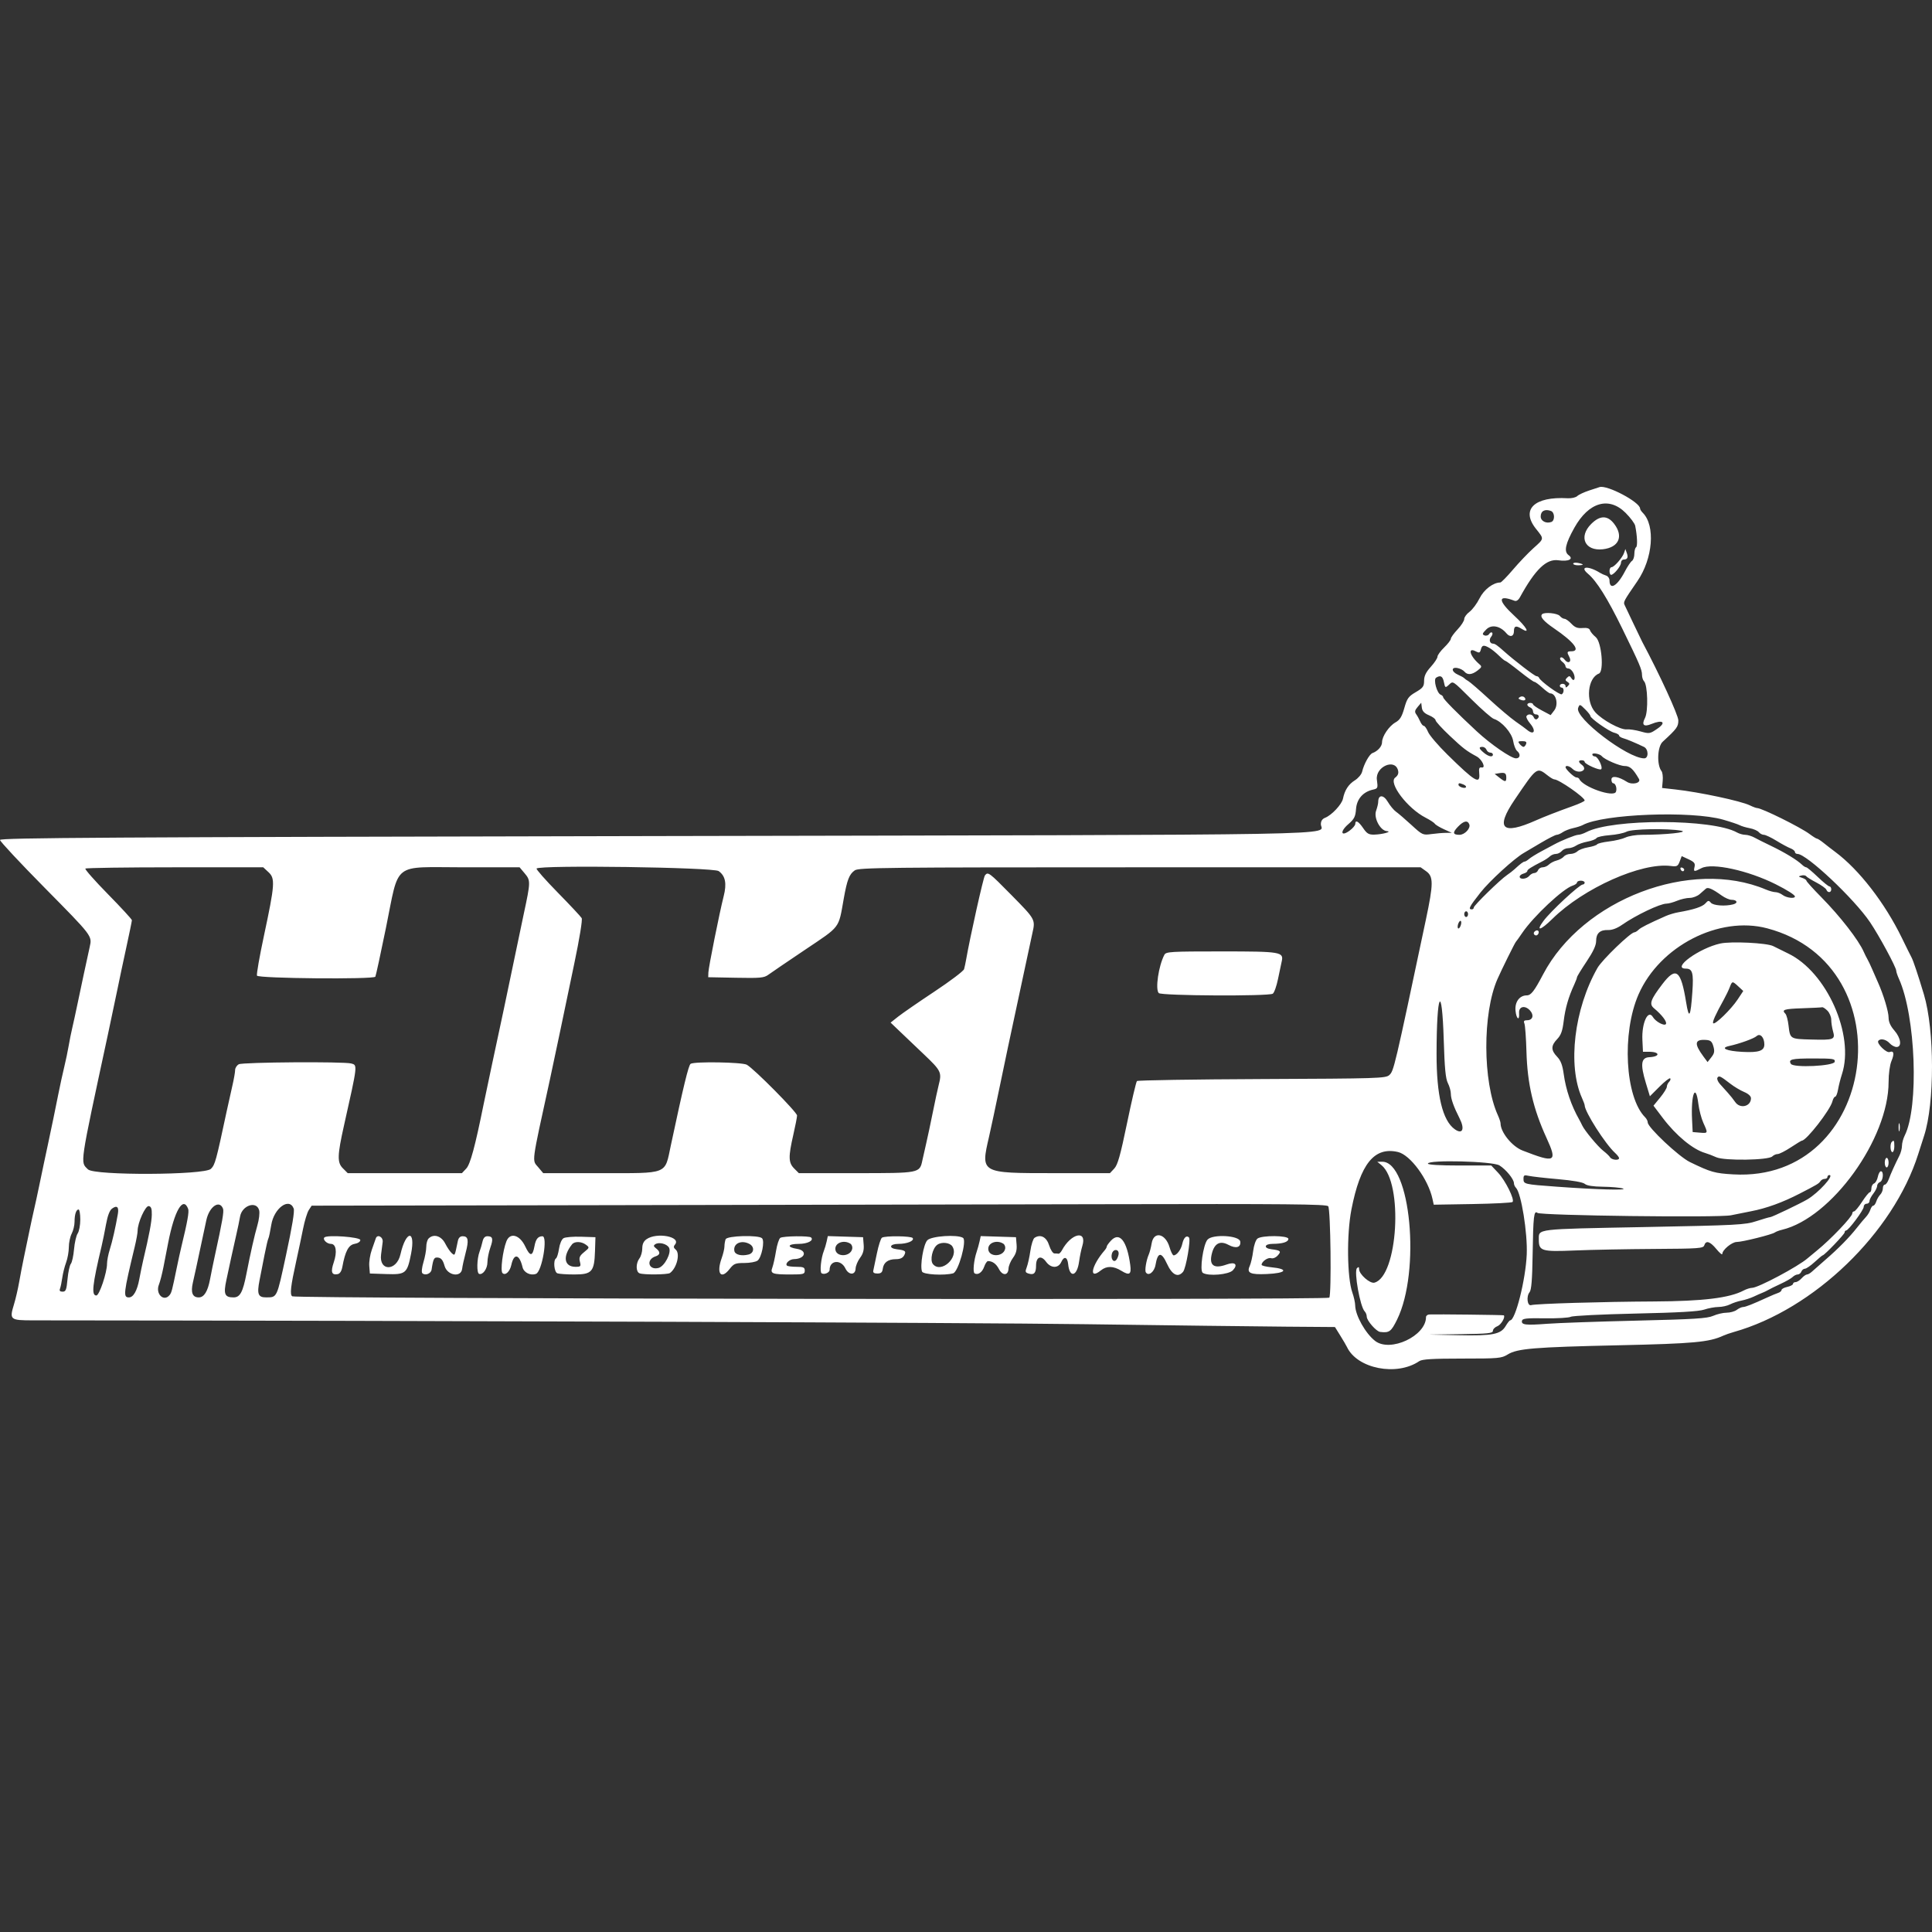 <?xml version="1.0" encoding="UTF-8"?> <svg xmlns="http://www.w3.org/2000/svg" width="500" height="500" viewBox="0 0 500 500"><rect x="0" y="0" width="500" height="500" fill="#333333" stroke="none"/><path fill="#FFF" fill-rule="evenodd" d="M411.345,126.915 C409.985,127.358 408.562,128.021 408.182,128.388 C407.804,128.753 406.691,129.005 405.709,128.948 C397.079,128.441 393.531,131.852 397.498,136.842 C399.656,139.557 399.688,139.317 396.816,141.901 C395.49,143.094 393.127,145.573 391.564,147.409 C390,149.246 388.526,150.748 388.287,150.748 C386.439,150.748 384.036,152.58 382.905,154.852 C382.228,156.213 381.058,157.779 380.307,158.335 C379.557,158.89 378.942,159.732 378.942,160.206 C378.942,160.679 378.163,161.892 377.211,162.903 C376.259,163.912 375.48,164.998 375.48,165.314 C375.48,165.631 374.7,166.645 373.748,167.569 C372.796,168.491 372.017,169.565 372.017,169.955 C372.017,170.345 371.237,171.526 370.285,172.581 C369.022,173.98 368.554,174.951 368.554,176.18 C368.554,177.643 368.272,178.029 366.399,179.126 C364.503,180.236 364.146,180.735 363.435,183.255 C362.804,185.484 362.297,186.306 361.147,186.957 C359.467,187.907 357.675,190.562 357.672,192.102 C357.67,193.15 356.56,194.402 355.197,194.895 C354.397,195.184 352.987,197.722 352.513,199.724 C352.353,200.404 351.507,201.406 350.636,201.95 C348.986,202.979 348.004,204.497 347.557,206.707 C347.262,208.168 344.637,210.976 342.953,211.633 C342.21,211.922 341.839,212.479 341.839,213.305 C341.839,216.244 355.246,216.005 169.78,216.372 C27.351,216.654 0,216.816 0,217.38 C0,217.748 5.176,223.294 11.503,229.702 C23.967,242.331 23.854,242.183 23.224,245.03 C22.408,248.713 20.871,255.887 20.053,259.83 C19.602,262.007 18.995,264.789 18.705,266.014 C18.416,267.239 17.99,269.354 17.761,270.714 C17.533,272.075 17.019,274.523 16.62,276.156 C16.221,277.788 15.542,280.905 15.111,283.082 C14.347,286.941 13.39,291.564 12.375,296.315 C12.1,297.607 11.646,299.723 11.371,301.015 C11.095,302.307 10.524,305.034 10.103,307.074 C9.682,309.114 9.104,311.787 8.817,313.01 C8.531,314.235 7.988,316.74 7.611,318.577 C7.234,320.413 6.609,323.419 6.221,325.255 C5.833,327.092 5.264,330.041 4.956,331.81 C4.648,333.578 4.044,336.177 3.614,337.585 C2.406,341.545 2.593,341.704 8.518,341.708 C113.458,341.786 250.628,342.286 280.744,342.701 C302.51,343 325.982,343.289 332.902,343.341 L345.486,343.435 L346.87,345.661 C347.632,346.886 348.414,348.222 348.607,348.63 C351.274,354.243 361.494,356.229 367.303,352.265 C368.044,351.759 370.723,351.597 378.376,351.597 C387.832,351.597 388.582,351.531 390.188,350.538 C392.681,348.997 396.957,348.643 419.013,348.153 C438.305,347.725 442.341,347.354 445.974,345.671 C446.519,345.419 447.743,344.994 448.695,344.725 C469.456,338.877 489.997,319.059 496.441,298.665 C496.913,297.167 497.591,295.054 497.947,293.965 C500.702,285.545 500.68,266.592 497.906,257.357 C496.398,252.335 495.153,248.612 494.712,247.801 C494.462,247.343 493.339,245.076 492.215,242.763 C487.81,233.699 481.139,225.076 474.991,220.498 C474.08,219.819 472.711,218.764 471.95,218.151 C471.19,217.54 470.417,217.038 470.235,217.038 C470.052,217.038 469.194,216.507 468.327,215.857 C465.976,214.094 455.944,209.123 454.736,209.123 C454.491,209.123 453.643,208.808 452.854,208.422 C450.53,207.29 439.818,205.003 433.608,204.314 L430.145,203.929 L430.308,202.049 C430.399,201.015 430.261,199.901 430.004,199.576 C428.734,197.964 428.917,193.235 430.299,191.966 C433.982,188.587 434.349,188.086 434.349,186.438 C434.349,185.081 429.516,174.565 424.992,166.084 C424.775,165.677 423.757,163.562 422.732,161.385 C421.706,159.208 420.69,157.068 420.474,156.631 C420.065,155.801 420.143,155.651 423.754,150.401 C427.78,144.546 428.452,136.018 425.146,132.712 C424.766,132.332 424.455,131.844 424.455,131.627 C424.455,129.96 415.912,125.428 413.965,126.06 C413.885,126.086 412.706,126.471 411.345,126.915 M420.706,132.731 C421.953,133.978 423.069,135.48 423.188,136.071 C423.719,138.704 423.829,141.372 423.418,141.626 C423.173,141.778 422.971,142.545 422.971,143.333 C422.971,144.119 422.693,144.941 422.353,145.158 C422.013,145.376 421.178,146.624 420.498,147.934 C418.542,151.697 416.54,152.848 416.54,150.209 C416.54,149.672 416.15,149.112 415.675,148.965 C415.198,148.819 414.475,148.492 414.066,148.238 C411.021,146.349 408.653,146.541 410.968,148.489 C413.218,150.382 416.015,154.85 419.816,162.621 C424.341,171.875 424.949,173.304 424.949,174.659 C424.949,175.275 425.188,176.019 425.48,176.311 C426.422,177.253 426.601,184.116 425.727,185.805 C424.785,187.626 425.4,188.195 427.406,187.363 C430.283,186.172 431.318,186.932 428.999,188.535 C426.994,189.92 426.868,189.942 424.583,189.298 C423.288,188.934 421.673,188.692 420.992,188.761 C419.383,188.922 414.645,186.338 412.842,184.315 C410.301,181.461 410.874,175.446 413.797,174.323 C415.166,173.798 414.503,166.149 412.98,164.893 C412.288,164.324 411.619,163.526 411.494,163.122 C411.338,162.614 410.735,162.431 409.564,162.53 C408.26,162.643 407.583,162.381 406.672,161.413 C406.019,160.717 405.217,160.148 404.89,160.148 C404.561,160.148 404.017,159.814 403.678,159.406 C403.079,158.686 399.699,158.356 399.094,158.959 C398.469,159.585 399.454,160.761 402.132,162.588 C407.407,166.183 409.19,168.557 406.617,168.557 C405.522,168.557 405.46,168.751 406.152,170.045 C406.842,171.333 405.793,171.902 404.922,170.711 C404.554,170.208 404.068,169.98 403.842,170.206 C403.616,170.432 403.822,170.901 404.297,171.25 C404.772,171.598 405.162,172.136 405.162,172.446 C405.162,172.757 405.501,173.011 405.915,173.011 C406.328,173.011 406.921,173.568 407.232,174.249 C407.851,175.61 407.357,176.634 406.639,175.473 C406.276,174.884 406.075,174.868 405.557,175.384 C405.041,175.902 405.06,176.104 405.657,176.472 C406.24,176.835 406.265,177.052 405.775,177.54 C405.309,178.007 405.162,178.012 405.162,177.561 C405.162,177.235 404.828,176.968 404.42,176.968 C404.011,176.968 403.678,177.19 403.678,177.462 C403.678,177.734 403.901,177.957 404.172,177.957 C404.807,177.957 404.818,179.29 404.185,179.68 C403.713,179.972 398.644,176.299 398.318,175.429 C398.227,175.187 397.918,174.989 397.63,174.989 C397.184,174.989 391.908,170.945 389.256,168.571 C387.548,167.041 386.888,166.579 386.414,166.579 C385.562,166.579 385.267,165.573 385.896,164.814 C386.23,164.411 386.349,163.927 386.16,163.736 C385.969,163.547 385.626,163.697 385.397,164.068 C385.167,164.44 384.624,164.609 384.192,164.442 C383.527,164.188 383.602,163.943 384.668,162.878 C386.01,161.536 388.268,161.982 389.864,163.903 C390.785,165.014 391.804,164.731 391.804,163.364 C391.804,161.994 392.325,161.825 393.768,162.725 C396.165,164.223 395.112,162.315 391.917,159.374 C387.558,155.359 387.577,153.799 391.963,155.482 C392.429,155.661 392.953,155.317 393.368,154.558 C397.325,147.343 400.221,144.558 403.305,145.002 C405.96,145.384 407.342,144.687 405.949,143.669 C404.687,142.746 405.108,140.76 407.451,136.57 C411.159,129.94 416.398,128.423 420.706,132.731 M401.412,132.25 C402.38,132.621 402.446,134.716 401.5,135.078 C400.172,135.587 398.73,134.851 398.73,133.665 C398.73,132.237 399.845,131.649 401.412,132.25 M411.791,135.61 C408.455,138.946 410.176,142.673 414.808,142.149 C418.946,141.683 420.226,138.827 417.752,135.582 C416.025,133.319 414.073,133.328 411.791,135.61 M420.31,143.081 C419.886,144.341 417.739,146.79 417.058,146.79 C416.773,146.79 416.54,147.236 416.54,147.78 C416.54,148.324 416.724,148.769 416.948,148.769 C417.659,148.769 419.508,146.514 419.508,145.646 C419.508,145.187 419.829,144.812 420.22,144.812 C421.187,144.812 421.433,144.264 421.004,143.081 L420.644,142.091 L420.31,143.081 M407.141,145.871 C407.141,146.104 407.697,146.296 408.378,146.296 C409.058,146.296 409.614,146.211 409.614,146.107 C409.614,146.003 409.058,145.81 408.378,145.68 C407.697,145.551 407.141,145.636 407.141,145.871 M385.472,167.692 C386.063,168.032 387.165,168.923 387.922,169.671 C388.678,170.419 389.428,171.03 389.588,171.03 C389.748,171.03 391.414,172.255 393.289,173.751 C395.165,175.249 396.884,176.472 397.11,176.472 C397.336,176.472 398.252,177.141 399.146,177.957 C400.039,178.774 400.954,179.441 401.179,179.441 C402.722,179.441 403.411,182.332 402.232,183.865 L401.303,185.074 L399.028,183.866 C397.776,183.202 396.752,182.491 396.752,182.287 C396.752,182.081 396.417,181.914 396.01,181.914 C395.602,181.914 395.267,182.114 395.267,182.357 C395.267,182.599 395.602,182.926 396.01,183.083 C396.417,183.24 396.752,183.708 396.752,184.126 C396.752,184.543 397.086,184.883 397.494,184.883 C398.336,184.883 398.488,185.657 397.737,186.122 C397.463,186.291 397.107,186.081 396.942,185.656 C396.618,184.81 395.49,184.619 395.046,185.336 C394.892,185.584 395.325,186.452 396.007,187.262 C397.657,189.223 396.985,190.411 395.124,188.827 C394.795,188.547 393.495,187.601 392.235,186.724 C390.977,185.848 387.891,183.239 385.378,180.925 C382.866,178.612 380.445,176.516 379.999,176.268 C379.555,176.019 379.078,175.68 378.942,175.516 C378.807,175.35 378.082,174.947 377.334,174.618 C375.595,173.854 375.491,172.56 377.196,172.886 C377.868,173.015 378.675,173.429 378.987,173.807 C379.771,174.75 380.937,174.651 382.405,173.518 C383.495,172.679 383.552,172.488 382.889,171.922 C380.374,169.776 379.719,167.384 381.977,168.593 C382.81,169.039 383.018,168.958 383.243,168.1 C383.552,166.913 383.982,166.834 385.472,167.692 M373.689,176.547 C373.983,178.02 374.05,178.061 374.902,177.289 C376.121,176.186 375.697,175.919 380.94,181.103 C383.514,183.651 386.066,185.876 386.61,186.049 C388.677,186.708 391.275,189.678 391.608,191.764 C391.784,192.867 392.234,194.022 392.608,194.333 C393.6,195.156 393.441,196.261 392.331,196.261 C391.075,196.261 385.823,192.642 382.197,189.282 C377.122,184.576 373.5,180.906 373.5,180.468 C373.5,180.233 373.211,179.931 372.858,179.795 C371.868,179.415 370.904,175.868 371.661,175.388 C372.802,174.662 373.378,174.992 373.689,176.547 M393.366,180.383 C392.852,180.701 392.894,180.858 393.566,181.115 C394.584,181.506 395.144,181.099 394.488,180.443 C394.232,180.186 393.727,180.16 393.366,180.383 M369.824,185.112 C370.759,185.502 371.521,186.078 371.521,186.391 C371.521,186.703 373.191,188.531 375.229,190.451 C378.673,193.692 379.493,194.322 382.159,195.771 C383.556,196.531 384.615,198.812 383.482,198.624 C382.827,198.515 382.694,198.825 382.823,200.142 C383.115,203.134 381.752,202.332 374.602,195.302 C372.202,192.943 369.943,190.301 369.584,189.431 C369.223,188.562 368.727,187.852 368.482,187.852 C368.236,187.852 367.818,187.35 367.554,186.738 C367.288,186.125 366.819,185.273 366.508,184.843 C366.066,184.232 366.147,183.825 366.879,182.964 L367.812,181.867 L367.969,183.134 C368.082,184.041 368.611,184.606 369.824,185.112 M410.334,183.668 C411.027,184.361 411.593,185.093 411.593,185.295 C411.593,185.91 416.379,189.276 417.739,189.618 C418.44,189.794 419.013,190.121 419.013,190.345 C419.013,190.57 419.515,190.894 420.127,191.067 C421.098,191.343 422.881,192.088 425.445,193.292 C426.651,193.858 426.71,196.261 425.517,196.261 C421.203,196.261 407.445,185.76 408.422,183.214 C408.821,182.175 408.847,182.183 410.334,183.668 M394.952,192.551 C394.795,192.959 394.496,193.293 394.286,193.293 C394.076,193.293 393.627,192.959 393.289,192.551 C392.768,191.923 392.872,191.809 393.955,191.809 C394.89,191.809 395.16,192.009 394.952,192.551 M384.701,194.034 C384.856,194.443 385.295,194.776 385.674,194.776 C386.053,194.776 386.362,194.999 386.362,195.272 C386.362,196.047 385.233,195.822 384.013,194.804 C382.709,193.717 382.609,193.293 383.658,193.293 C384.074,193.293 384.544,193.626 384.701,194.034 M414.563,195.709 C415.263,196.566 419.148,198.24 420.438,198.24 C421.828,198.24 422.654,198.982 424.159,201.584 C424.77,202.641 422.426,203.216 421.054,202.344 C418.82,200.927 417.035,200.657 417.035,201.738 C417.035,202.263 417.234,202.693 417.476,202.693 C418.102,202.693 418.541,204.038 418.204,204.918 C417.61,206.464 409.608,203.656 408.708,201.587 C408.617,201.378 408.282,201.204 407.965,201.199 C407.377,201.191 405.162,199.09 405.162,198.542 C405.162,197.978 406.218,198.237 406.964,198.982 C407.845,199.863 409.413,199.954 409.907,199.155 C410.101,198.841 409.893,198.316 409.442,197.987 C408.424,197.242 408.395,196.755 409.366,196.755 C409.775,196.755 410.108,196.944 410.108,197.175 C410.108,197.739 413.994,199.466 414.386,199.076 C414.886,198.575 413.514,195.766 412.769,195.766 C412.395,195.766 412.087,195.529 412.087,195.238 C412.087,194.713 414.054,195.087 414.563,195.709 M361.807,199.353 C362.014,200.136 361.794,200.699 361.065,201.254 C359.252,202.631 364.243,209.204 368.927,211.608 C370.085,212.202 371.169,212.912 371.338,213.183 C371.507,213.456 372.563,214.096 373.685,214.606 L375.727,215.533 L374.188,215.543 C373.342,215.549 371.643,215.693 370.414,215.86 C368.24,216.159 368.098,216.093 365.274,213.5 C363.677,212.033 361.892,210.498 361.307,210.09 C360.721,209.681 359.749,208.511 359.146,207.491 C358.031,205.6 356.68,205.628 356.68,207.54 C356.68,207.964 356.432,208.997 356.13,209.835 C355.467,211.668 357.211,214.968 358.907,215.089 C360.454,215.199 357.829,215.939 355.692,215.997 C354.244,216.035 353.767,215.759 352.783,214.314 C351.572,212.533 350.744,212.096 350.744,213.235 C350.744,213.592 350.089,214.37 349.286,214.962 C347.011,216.643 346.714,215.224 348.937,213.302 C350.48,211.967 350.79,211.361 350.938,209.378 C351.131,206.791 352.746,204.934 355.303,204.36 C356.582,204.074 356.632,203.954 356.339,201.818 C355.88,198.471 360.968,196.177 361.807,199.353 M400.652,200.781 C401.302,201.288 402.022,201.703 402.252,201.703 C403.434,201.703 410.108,206.348 410.108,207.171 C410.108,207.362 408.718,208.014 407.016,208.619 C403.368,209.917 399.564,211.395 397.494,212.318 C388.756,216.212 386.92,214.449 391.964,207.008 C397.842,198.339 397.677,198.458 400.652,200.781 M389.826,201.238 C389.826,202.437 389.547,202.439 388.029,201.245 L386.819,200.293 L387.951,200.107 C389.451,199.86 389.826,200.086 389.826,201.238 M378.654,202.992 C379.791,203.429 379.617,204.13 378.448,203.825 C377.903,203.683 377.459,203.369 377.459,203.13 C377.459,202.612 377.616,202.594 378.654,202.992 M445.974,212.136 C447.88,212.684 449.8,213.328 450.243,213.568 C450.686,213.807 451.846,214.153 452.821,214.336 C453.798,214.519 454.854,214.979 455.17,215.358 C455.485,215.738 456.081,216.049 456.493,216.049 C456.906,216.049 458.357,216.734 459.72,217.573 C461.081,218.411 462.719,219.295 463.36,219.539 C464.001,219.782 464.526,220.211 464.526,220.489 C464.526,220.768 464.827,220.997 465.194,220.997 C467.547,220.997 479.884,232.614 483.969,238.676 C486.37,242.239 490.745,250.347 490.745,251.235 C490.745,251.527 491.062,252.467 491.448,253.325 C495.794,262.957 496.655,286.48 492.934,293.882 C492.547,294.652 492.23,295.841 492.23,296.526 C492.23,297.21 491.929,298.361 491.562,299.083 C490.44,301.294 489.312,303.79 488.792,305.219 C488.519,305.968 488.068,306.58 487.79,306.58 C487.511,306.58 487.282,307.01 487.282,307.533 C487.282,308.058 486.979,308.792 486.606,309.164 C486.234,309.537 485.773,310.332 485.582,310.932 C485.393,311.532 485.044,312.022 484.809,312.022 C484.573,312.022 484.233,312.488 484.051,313.06 C483.871,313.631 483.354,314.481 482.905,314.951 C482.455,315.419 481.421,316.655 480.604,317.697 C478.616,320.234 475.743,323.159 472.441,326.006 C470.945,327.297 469.368,328.686 468.937,329.092 C468.506,329.499 467.928,329.831 467.654,329.831 C467.378,329.831 466.75,330.276 466.257,330.82 C465.766,331.364 465.063,331.81 464.697,331.81 C464.331,331.81 464.032,332.014 464.032,332.265 C464.032,332.516 463.363,332.868 462.548,333.047 C461.731,333.226 461.063,333.585 461.063,333.843 C461.063,334.103 460.673,334.442 460.198,334.597 C459.721,334.754 458.441,335.289 457.352,335.788 C453.523,337.544 451.755,338.241 451.095,338.257 C450.727,338.266 449.995,338.599 449.467,338.999 C448.939,339.398 447.762,339.725 446.853,339.725 C445.945,339.725 444.373,340.092 443.362,340.539 C441.832,341.215 438.485,341.425 423.466,341.781 C413.535,342.019 403.184,342.383 400.463,342.591 C394.864,343.019 393.673,342.882 393.883,341.827 C394.006,341.215 395.034,341.102 399.828,341.174 C403.016,341.221 406.029,341.045 406.522,340.781 C407.016,340.516 414.537,340.143 423.235,339.951 C434.47,339.703 439.622,339.407 441.028,338.929 C442.117,338.559 443.786,338.251 444.738,338.245 C445.69,338.239 447.036,337.938 447.729,337.578 C448.42,337.217 449.756,336.772 450.696,336.59 C451.636,336.407 453.074,335.939 453.891,335.549 C454.706,335.16 455.708,334.717 456.116,334.565 C456.524,334.414 457.192,334.091 457.6,333.851 C458.008,333.608 459.456,332.897 460.815,332.269 C462.177,331.642 463.583,330.836 463.943,330.48 C464.302,330.123 464.892,329.831 465.251,329.831 C465.61,329.831 466.033,329.497 466.19,329.089 C466.345,328.68 466.759,328.346 467.108,328.344 C467.457,328.343 468.589,327.564 469.625,326.613 C470.661,325.661 471.596,324.884 471.705,324.884 C472.145,324.884 477.389,319.407 477.389,318.948 C477.389,318.675 477.559,318.452 477.766,318.452 C478.391,318.452 482.335,313.145 482.335,312.306 C482.335,311.878 482.669,311.527 483.077,311.527 C483.486,311.527 483.819,311.222 483.819,310.851 C483.819,310.48 484.265,309.61 484.809,308.918 C485.353,308.227 485.798,307.329 485.798,306.926 C485.798,306.521 486.132,306.062 486.54,305.907 C487.366,305.59 487.574,303.117 486.775,303.117 C486.496,303.117 486.138,303.771 485.978,304.569 C485.818,305.368 485.378,306.14 485.001,306.285 C484.623,306.43 484.315,307.001 484.315,307.554 C484.315,308.107 484.129,308.559 483.903,308.559 C483.677,308.559 482.77,309.672 481.889,311.032 C481.007,312.393 480.079,313.506 479.827,313.506 C479.574,313.506 479.367,313.748 479.367,314.043 C479.367,314.895 473.776,320.764 470.216,323.647 C469.208,324.463 468.127,325.356 467.815,325.632 C465.431,327.734 454.995,333.293 453.435,333.293 C452.953,333.293 451.968,333.606 451.246,333.988 C447.6,335.916 440.726,336.755 428.072,336.818 C414.723,336.884 397.443,337.397 396.257,337.764 C395.27,338.069 394.958,335.499 395.85,334.425 C396.328,333.851 396.542,331.21 396.643,324.685 C396.797,314.724 396.976,313.172 397.886,313.893 C398.767,314.593 444.836,315.166 447.953,314.517 C449.314,314.234 451.651,313.766 453.149,313.478 C457.143,312.71 461.31,311.199 465.763,308.903 C470.243,306.596 470.727,306.306 471.105,305.714 C471.324,305.374 471.824,305.095 472.218,305.095 C472.613,305.095 472.936,304.873 472.936,304.601 C472.936,304.328 473.166,304.107 473.449,304.107 C474.795,304.107 470.659,308.676 467.759,310.392 C465.94,311.469 458.58,314.99 458.15,314.99 C457.919,314.99 456.309,315.457 454.573,316.026 C451.623,316.996 449.704,317.095 425.197,317.569 C397.13,318.11 398.257,317.977 398.243,320.767 C398.229,323.774 398.911,323.983 407.572,323.621 C411.825,323.442 421.037,323.265 428.044,323.225 C439.707,323.159 440.81,323.078 441.064,322.286 C441.499,320.931 442.554,321.26 444.207,323.265 C445.043,324.28 445.728,324.846 445.728,324.525 C445.728,323.48 448.213,321.421 449.473,321.421 C450.913,321.421 458.611,319.499 459.331,318.96 C459.604,318.756 460.44,318.442 461.189,318.263 C473.996,315.205 488.767,294.711 488.767,280.004 C488.767,277.901 489.078,275.626 489.506,274.602 C490.307,272.684 490.131,271.837 489.017,272.266 C488.221,272.571 485.667,270.089 486.084,269.414 C486.552,268.657 488.089,268.949 489.015,269.972 C489.506,270.516 490.32,270.962 490.822,270.962 C492.272,270.962 491.961,268.63 490.251,266.68 C489.252,265.545 488.767,264.464 488.767,263.383 C488.767,261.807 487.458,257.458 486.025,254.265 C485.629,253.381 484.946,251.823 484.507,250.802 C484.069,249.781 483.513,248.614 483.269,248.204 C483.027,247.797 482.613,246.968 482.351,246.364 C481.035,243.324 476.229,237.133 471.344,232.186 C469.228,230.041 467.494,228.118 467.494,227.914 C467.494,227.71 466.994,227.382 466.382,227.185 C465.374,226.861 465.357,226.805 466.199,226.584 C466.71,226.45 467.266,226.53 467.435,226.76 C467.604,226.992 468.793,227.729 470.08,228.4 C471.366,229.072 472.528,229.906 472.661,230.255 C472.999,231.132 473.926,231.055 473.926,230.148 C473.926,229.74 473.716,229.406 473.459,229.406 C473.204,229.406 471.834,228.293 470.414,226.933 C468.996,225.572 467.662,224.458 467.453,224.458 C467.243,224.458 466.776,224.178 466.417,223.834 C465.041,222.519 461.861,220.592 458.095,218.791 C456.598,218.075 454.784,217.164 454.061,216.77 C453.339,216.373 452.267,216.049 451.679,216.049 C451.091,216.049 450.123,215.775 449.528,215.442 C443.217,211.891 417.259,211.838 410.528,215.361 C409.805,215.74 408.865,216.049 408.438,216.049 C407.744,216.049 404.15,217.494 402.194,218.56 C401.786,218.782 400.338,219.558 398.978,220.282 C397.617,221.009 396.153,221.911 395.724,222.288 C395.294,222.666 394.783,222.976 394.59,222.976 C394.238,222.976 393.473,223.551 391.96,224.954 C391.52,225.362 390.648,226.038 390.022,226.458 C388.272,227.627 381.416,234.326 381.416,234.865 C381.416,235.128 381.193,235.342 380.921,235.342 C379.9,235.342 380.225,234.704 383.14,230.993 C385.471,228.024 391.842,222.197 394.342,220.749 C394.811,220.476 396.79,219.309 398.738,218.151 C400.686,216.995 402.546,216.049 402.87,216.049 C403.192,216.049 403.896,215.744 404.433,215.37 C404.97,214.998 406.18,214.524 407.125,214.319 C408.068,214.113 409.181,213.757 409.598,213.529 C414.859,210.644 437.747,209.767 445.974,212.136 M380.255,213.346 C380.645,214.363 379.058,216.049 377.711,216.049 C375.983,216.049 375.868,215.473 377.296,213.981 C378.786,212.425 379.816,212.205 380.255,213.346 M435.091,214.989 C437.253,215.391 430.95,216.049 424.949,216.049 C423.4,216.049 421.488,216.36 420.697,216.74 C419.907,217.12 417.984,217.581 416.424,217.764 C414.864,217.947 413.472,218.285 413.329,218.514 C413.187,218.744 412.14,219.089 411,219.281 C409.862,219.474 408.622,219.938 408.247,220.313 C407.871,220.689 407.052,220.997 406.424,220.997 C405.796,220.997 405.024,221.308 404.708,221.689 C404.391,222.071 403.558,222.527 402.855,222.704 C402.154,222.88 401.256,223.347 400.862,223.741 C400.467,224.136 399.738,224.458 399.242,224.458 C398.748,224.458 398.214,224.793 398.057,225.201 C397.9,225.61 397.459,225.943 397.076,225.943 C396.692,225.943 396.1,226.277 395.763,226.685 C395.05,227.543 393.289,227.687 393.289,226.886 C393.289,226.588 393.735,226.229 394.279,226.087 C394.823,225.944 395.267,225.644 395.267,225.418 C395.267,225.035 396.19,224.444 399.225,222.882 C399.905,222.531 400.756,221.963 401.115,221.62 C401.475,221.277 402.172,220.997 402.663,220.997 C403.154,220.997 403.833,220.662 404.172,220.255 C404.511,219.845 405.268,219.512 405.855,219.512 C406.441,219.512 407.36,219.21 407.896,218.841 C408.433,218.471 409.762,218.005 410.849,217.805 C411.937,217.606 412.977,217.201 413.161,216.904 C413.343,216.608 414.877,216.265 416.568,216.143 C418.259,216.02 420.225,215.617 420.936,215.246 C422.353,214.506 431.588,214.339 435.091,214.989 M438.547,224.335 C438.24,225.658 438.391,225.686 440.355,224.671 C443.123,223.24 452.402,225.261 459.579,228.859 C462.47,230.308 464.519,231.612 464.524,232.004 C464.528,232.642 462.345,232.378 461.339,231.616 C460.811,231.217 459.984,230.89 459.501,230.89 C459.019,230.89 457.892,230.582 456.999,230.205 C437.625,222.038 409.56,232.731 399.349,252.171 C397.073,256.505 396.216,257.604 395.119,257.604 C393.259,257.604 392.001,259.312 392.213,261.545 C392.423,263.754 393.283,264.346 393.135,262.18 C393.016,260.455 394.662,260.072 395.973,261.521 C397.063,262.726 396.677,264.036 395.231,264.036 C394.421,264.036 394.254,264.238 394.519,264.901 C394.71,265.378 394.948,268.66 395.047,272.198 C395.281,280.475 396.79,286.966 400.232,294.483 C403.113,300.773 402.55,301.069 394.031,297.754 C391.311,296.695 388.343,293.025 388.343,290.719 C388.343,290.41 388.024,289.455 387.637,288.598 C383.709,279.914 383.656,262.242 387.531,253.4 C388.598,250.968 392.033,244.02 392.301,243.753 C392.438,243.616 393.187,242.565 393.968,241.415 C396.866,237.142 404.524,229.968 407.016,229.192 C407.629,229.001 408.13,228.637 408.13,228.384 C408.13,228.13 408.576,227.922 409.12,227.922 C409.664,227.922 410.108,228.145 410.108,228.417 C410.108,228.689 409.884,228.912 409.608,228.912 C408.763,228.912 401.283,235.857 399.446,238.346 C397.381,241.146 398.663,240.844 401.751,237.805 C409.855,229.825 424.816,223.146 432.408,224.115 C433.983,224.318 434.234,224.19 434.702,222.951 L435.226,221.56 L437.015,222.392 C438.472,223.068 438.756,223.429 438.547,224.335 M69.5,225.733 C71.252,227.358 71.138,228.923 68.298,242.227 C67.17,247.511 66.362,252.13 66.502,252.492 C66.785,253.231 96.688,253.501 97.14,252.769 C97.27,252.558 98.504,246.874 99.88,240.14 C103.435,222.75 101.238,224.458 120.032,224.458 L134.471,224.458 L135.752,225.981 C137.351,227.88 137.345,228.139 135.536,236.58 C134.719,240.388 133.508,246.177 132.843,249.441 C132.18,252.706 131.084,257.938 130.41,261.067 C128.645,269.259 125.684,283.202 125.157,285.803 C122.939,296.77 121.715,301.304 120.67,302.414 L119.545,303.611 L104.769,303.611 L89.991,303.611 L88.713,302.334 C87.242,300.862 87.296,298.997 89.033,291.245 C92.578,275.424 92.549,275.672 90.902,275.23 C88.929,274.702 62.832,274.881 61.805,275.431 C61.28,275.713 60.848,276.39 60.848,276.937 C60.848,277.483 60.527,279.312 60.134,281 C59.741,282.689 59.087,285.63 58.679,287.534 C55.892,300.585 55.665,301.412 54.582,302.498 C52.95,304.136 24.393,304.259 22.769,302.634 C20.743,300.609 20.496,302.285 27.922,267.745 C28.916,263.12 30.043,257.777 30.424,255.873 C30.806,253.967 31.796,249.296 32.626,245.491 C33.456,241.684 34.135,238.38 34.135,238.147 C34.135,237.912 31.351,234.886 27.95,231.421 C24.547,227.957 21.912,224.973 22.096,224.79 C22.278,224.608 32.708,224.458 45.276,224.458 L68.125,224.458 L69.5,225.733 M185.991,225.437 C187.738,226.681 188.127,228.651 187.279,231.971 C186.218,236.124 183.376,250.302 183.329,251.667 L183.288,252.904 L190.444,253.042 C196.784,253.165 197.743,253.076 198.853,252.257 C199.543,251.75 203.833,248.831 208.386,245.772 C217.63,239.561 216.961,240.447 218.359,232.583 C219.231,227.674 219.786,226.249 221.212,225.251 C222.235,224.533 229.181,224.458 295,224.458 L367.659,224.458 L369.095,225.482 C370.995,226.835 370.986,228.7 369.037,237.916 C360.843,276.648 360.721,277.163 359.542,278.231 C358.617,279.069 356.603,279.132 326.591,279.258 C309.008,279.333 294.452,279.566 294.24,279.776 C294.029,279.987 292.873,284.901 291.674,290.693 C289.94,299.061 289.261,301.471 288.37,302.419 L287.25,303.611 L272.523,303.611 C253.722,303.611 253.773,303.64 255.957,294.212 C256.368,292.444 257.717,286.099 258.958,280.113 C260.198,274.127 261.654,267.226 262.194,264.778 C262.732,262.328 263.948,256.652 264.894,252.162 C265.842,247.673 266.87,242.876 267.18,241.501 C267.98,237.959 267.98,237.957 261.766,231.649 C255.909,225.705 255.7,225.551 254.895,226.562 C254.495,227.063 251.046,242.518 250.011,248.452 C249.868,249.268 249.64,250.333 249.503,250.815 C249.367,251.299 245.917,253.909 241.836,256.615 C237.756,259.321 233.534,262.236 232.453,263.091 L230.488,264.647 L232.625,266.692 C233.8,267.815 236.702,270.58 239.077,272.838 C243.574,277.111 243.775,277.527 242.933,280.798 C242.68,281.782 242.002,284.924 241.427,287.781 C240.852,290.637 240.073,294.312 239.693,295.944 C239.315,297.577 238.873,299.53 238.713,300.284 C238.004,303.623 238.062,303.611 221.605,303.611 L206.74,303.611 L205.527,302.398 C204.038,300.909 203.999,299.398 205.301,293.718 C205.832,291.404 206.271,289.146 206.278,288.698 C206.291,287.85 195.167,276.609 193.272,275.554 C192.065,274.882 179.732,274.679 178.733,275.314 C178.198,275.654 176.872,281.124 173.61,296.438 C171.98,304.091 173.201,303.611 155.353,303.611 L140.583,303.611 L139.303,302.09 C137.651,300.126 137.443,301.693 142.319,279.371 C143.001,276.242 144.181,270.677 144.941,267.004 C145.701,263.33 147.361,255.374 148.632,249.325 C149.991,242.846 150.776,238.031 150.542,237.613 C150.321,237.221 147.535,234.242 144.347,230.992 C141.16,227.743 138.693,224.942 138.864,224.771 C139.809,223.826 184.618,224.458 185.991,225.437 M434.918,224.929 C435.13,225.567 435.81,225.682 435.871,225.089 C435.89,224.893 435.641,224.642 435.314,224.533 C434.988,224.425 434.809,224.602 434.918,224.929 M445.564,231.756 C446.417,232.369 447.57,232.869 448.125,232.869 C449.568,232.869 449.878,233.692 448.566,234.042 C446.498,234.597 443.39,234.371 442.768,233.622 C442.237,232.981 442.057,233.004 441.347,233.806 C440.58,234.672 438.305,235.417 434.349,236.097 C433.397,236.262 431.95,236.692 431.133,237.052 C426.558,239.078 424.634,240.05 424.049,240.63 C423.689,240.988 423.211,241.28 422.987,241.28 C422.01,241.28 414.617,248.405 413.428,250.493 C407.389,261.093 405.642,275.733 409.41,284.145 C409.794,285.003 410.108,285.85 410.108,286.027 C410.108,287.707 415.462,296.098 417.994,298.389 C418.554,298.897 419.013,299.501 419.013,299.73 C419.013,300.393 417.126,300.215 416.688,299.513 C416.471,299.162 415.688,298.413 414.949,297.847 C413.574,296.793 410.073,292.579 409.464,291.245 C409.278,290.835 408.936,290.168 408.705,289.76 C406.639,286.12 405.247,282.03 404.687,277.957 C404.367,275.629 403.923,274.466 402.977,273.477 C401.359,271.789 401.362,270.624 402.989,268.927 C403.989,267.883 404.37,266.825 404.69,264.201 C405.09,260.917 405.932,258.008 407.409,254.808 C407.805,253.951 408.13,253.092 408.13,252.9 C408.13,252.707 409.243,250.886 410.604,248.851 C412.323,246.281 413.077,244.656 413.077,243.524 C413.077,241.533 414.082,240.617 416.187,240.69 C417.194,240.725 418.501,240.238 419.755,239.361 C423.354,236.847 429.618,233.859 431.293,233.859 C431.82,233.859 433.049,233.525 434.026,233.117 C435.003,232.708 436.477,232.375 437.301,232.375 C438.127,232.375 439.302,231.919 439.915,231.36 C440.527,230.802 441.244,230.173 441.509,229.963 C442.038,229.544 443.182,230.048 445.564,231.756 M379.932,236.58 C379.932,236.988 379.709,237.321 379.438,237.321 C379.165,237.321 378.942,236.988 378.942,236.58 C378.942,236.171 379.165,235.838 379.438,235.838 C379.709,235.838 379.932,236.171 379.932,236.58 M378.097,239.299 C377.955,239.844 377.661,240.29 377.447,240.29 C377.232,240.29 377.173,239.844 377.315,239.299 C377.458,238.755 377.749,238.311 377.965,238.311 C378.179,238.311 378.239,238.755 378.097,239.299 M457.352,240.25 C493.588,249.86 485.833,306.059 448.566,303.928 C443.767,303.654 442.74,303.362 437.323,300.727 C434.507,299.357 426.434,291.773 426.434,290.496 C426.434,290.13 426.135,289.531 425.768,289.165 C420.57,283.966 419.673,267.355 424.052,257.354 C429.529,244.845 444.904,236.948 457.352,240.25 M397.02,241.244 C396.683,241.792 397.463,242.383 397.919,241.925 C398.39,241.454 398.302,240.784 397.771,240.784 C397.514,240.784 397.177,240.992 397.02,241.244 M445.232,244.177 C439.761,245.362 432.455,250.679 436.297,250.679 C438.013,250.679 438.322,251.779 437.986,256.665 C437.532,263.27 437.109,263.981 436.368,259.392 C435.019,251.027 433.753,250.053 430.228,254.676 C427.151,258.714 426.751,259.858 428.046,260.932 C430.118,262.651 431.485,264.455 431.139,265.015 C430.759,265.63 428.484,264.414 427.77,263.216 C426.516,261.111 424.841,264.763 425.051,269.144 L425.197,272.198 L426.764,272.198 C429.634,272.198 429.708,273.457 426.846,273.6 C424.7,273.708 424.47,275.409 425.942,280.26 L426.991,283.714 L429.463,281.242 C430.822,279.883 432.074,278.909 432.244,279.079 C432.412,279.249 432.288,279.651 431.967,279.974 C431.644,280.295 431.381,280.865 431.381,281.242 C431.381,281.618 430.602,282.876 429.65,284.038 L427.92,286.15 L430.325,289.33 C433.772,293.882 438.104,297.464 441.275,298.385 C441.955,298.581 443.261,299.082 444.175,299.495 C446.269,300.443 457.672,300.276 458.664,299.283 C459.004,298.942 459.632,298.665 460.06,298.665 C460.488,298.665 462.021,297.885 463.467,296.933 C464.914,295.981 466.194,295.202 466.314,295.202 C467.486,295.202 473.663,287.267 474.222,285.043 C474.389,284.373 474.716,283.824 474.947,283.824 C475.177,283.824 475.51,282.988 475.686,281.969 C475.862,280.948 476.318,279.16 476.698,277.994 C480.004,267.848 472.752,251.569 462.788,246.768 C461.431,246.114 459.683,245.252 458.903,244.851 C457.295,244.025 448.04,243.568 445.232,244.177 M301.347,247.091 C299.83,249.963 298.936,256.058 299.889,257.011 C300.592,257.714 328.301,257.862 329.395,257.168 C329.76,256.936 330.372,255.214 330.753,253.341 C331.135,251.468 331.56,249.451 331.696,248.859 C332.279,246.349 331.55,246.226 316.097,246.226 C302.988,246.226 301.767,246.298 301.347,247.091 M449.9,255.304 L451.155,256.467 L449.696,258.67 C448.006,261.221 443.839,265.279 443.38,264.82 C443.086,264.527 443.943,262.617 446.172,258.594 C446.7,257.642 447.368,256.25 447.655,255.502 C448.292,253.852 448.329,253.849 449.9,255.304 M373.641,269.178 C373.865,276.483 374.123,279.171 374.707,280.304 C375.133,281.124 375.48,282.385 375.48,283.105 C375.48,284.365 376.227,286.46 377.736,289.429 C379.153,292.217 378.505,293.682 376.489,292.248 C373.333,290.001 371.766,283.495 371.781,272.693 C371.802,256.721 373.179,254.119 373.641,269.178 M472.936,261.562 C473.48,262.107 473.926,263.164 473.926,263.915 C473.926,264.665 474.131,265.998 474.383,266.877 C475.005,269.045 474.63,269.188 468.758,269.03 C463.247,268.883 463.288,268.908 462.87,265.382 C462.708,264.003 462.345,262.646 462.065,262.366 C461.018,261.319 461.684,261.099 466.382,260.941 C469.034,260.853 471.372,260.732 471.576,260.677 C471.78,260.619 472.391,261.018 472.936,261.562 M456.612,270.296 C456.612,271.964 455.168,272.452 450.906,272.223 C446.78,272.002 445.075,271.237 447.512,270.701 C450.272,270.092 453.897,268.782 454.628,268.129 C455.535,267.32 456.612,268.496 456.612,270.296 M443.424,270.805 C443.786,272.075 443.685,272.619 442.894,273.622 L441.917,274.866 L440.844,273.416 C438.379,270.082 438.555,268.94 441.507,269.134 C442.699,269.212 443.06,269.526 443.424,270.805 M474.822,274.794 C474.611,275.899 464.144,276.395 463.486,275.331 C462.753,274.146 463.648,273.929 469.291,273.929 C474.449,273.929 474.971,274.011 474.822,274.794 M447.786,280.45 C448.783,281.225 450.397,282.193 451.372,282.601 C452.471,283.058 453.149,283.679 453.149,284.226 C453.149,286.381 450.301,287.045 449.052,285.184 C448.641,284.572 447.799,283.515 447.18,282.834 C446.563,282.153 445.625,281.113 445.099,280.521 C444.571,279.928 444.289,279.202 444.472,278.904 C444.852,278.293 445.247,278.478 447.786,280.45 M439.534,285.672 C439.727,287.24 440.31,289.457 440.829,290.599 C442.062,293.32 442.068,293.307 439.915,293.129 L438.06,292.975 L437.904,289.76 C437.586,283.19 438.837,280.05 439.534,285.672 M491.356,291.739 C491.356,292.691 491.457,293.081 491.581,292.604 C491.706,292.129 491.706,291.349 491.581,290.873 C491.457,290.397 491.356,290.787 491.356,291.739 M489.591,295.532 C489.073,296.05 489.205,298.169 489.755,298.169 C490.028,298.169 490.251,297.502 490.251,296.686 C490.251,295.149 490.15,294.973 489.591,295.532 M361.788,298.137 C364.984,298.879 369.619,305.179 370.729,310.289 L371.052,311.774 L381.057,311.607 C386.56,311.514 391.235,311.275 391.445,311.076 C392.064,310.489 389.595,305.502 387.69,303.488 L385.934,301.632 L377.739,301.632 C372.605,301.632 369.543,301.448 369.543,301.138 C369.543,300.101 386.296,300.521 388.043,301.602 C389.751,302.656 391.804,305.176 391.804,306.213 C391.804,306.578 392.045,307.117 392.338,307.41 C393.686,308.758 395.349,319.061 395.119,324.636 C394.849,331.125 392.191,341.704 390.832,341.704 C390.667,341.704 390.144,342.365 389.666,343.173 C388.392,345.33 386.288,345.74 377.459,345.551 L369.791,345.387 L378.077,345.277 C385.124,345.183 386.362,345.054 386.362,344.413 C386.362,343.998 386.889,343.458 387.533,343.213 C388.472,342.857 389.644,340.862 389.185,340.403 C389.08,340.299 371.715,340.099 369.914,340.181 C369.439,340.202 369.048,340.514 369.048,340.875 C369.048,345.742 359.809,350.064 355.882,347.034 C353.393,345.113 350.765,340.436 350.722,337.856 C350.711,337.116 350.383,335.619 349.993,334.531 C348.62,330.688 348.491,319.458 349.747,313.019 C352.056,301.184 355.668,296.717 361.788,298.137 M487.777,300.89 C487.777,301.571 488,302.128 488.272,302.128 C488.544,302.128 488.767,301.571 488.767,300.89 C488.767,300.211 488.544,299.654 488.272,299.654 C488,299.654 487.777,300.211 487.777,300.89 M357.497,301.519 C363.218,306.113 361.78,330.361 355.695,331.952 C354.54,332.255 351.734,329.777 351.734,328.457 C351.734,327.867 351.588,327.8 351.183,328.205 C350.357,329.031 352,338.21 353.185,339.395 C353.475,339.685 353.713,340.293 353.713,340.746 C353.713,341.77 356.171,344.576 357.176,344.699 C359.544,344.988 360.023,344.64 361.557,341.526 C367.733,328.979 365.056,300.591 357.701,300.654 L356.434,300.666 L357.497,301.519 M403.184,305.163 C407.054,305.502 409.66,305.959 410.148,306.389 C410.66,306.839 412.275,307.092 414.848,307.124 C417.002,307.15 419.323,307.359 420.003,307.586 C421.532,308.097 413.178,307.868 402.936,307.118 C394.383,306.493 394.279,306.468 394.279,305.053 C394.279,304.148 394.478,304.038 395.638,304.308 C396.386,304.481 399.782,304.867 403.184,305.163 M343.739,312.173 C344.358,312.916 344.619,334.871 344.023,335.837 C343.626,336.48 76.678,336.131 75.635,335.486 C74.975,335.078 75.219,332.913 76.665,326.368 C77.236,323.782 78.035,320.007 78.44,317.977 C78.845,315.947 79.509,313.777 79.917,313.156 L80.658,312.025 L154.976,311.9 C195.851,311.831 254.923,311.717 286.245,311.646 C333.061,311.539 343.291,311.633 343.739,312.173 M30.499,314.182 C29.908,317.619 29.073,321.292 28.404,323.4 C28.016,324.624 27.699,326.26 27.7,327.033 C27.705,329.331 25.71,335.273 24.934,335.273 C23.61,335.273 23.901,332.548 26.313,322.411 C26.603,321.186 27.115,318.674 27.448,316.828 C27.847,314.628 28.377,313.236 28.987,312.79 C30.273,311.85 30.816,312.349 30.499,314.182 M39.285,314.396 C39.247,316.253 38.607,319.634 37.066,326.121 C36.808,327.209 36.349,329.435 36.046,331.068 C35.496,334.043 34.514,335.768 33.368,335.768 C31.834,335.768 31.945,334.797 34.885,322.577 C35.288,320.899 35.618,319.071 35.618,318.514 C35.618,316.437 37.647,311.959 38.509,312.133 C39.127,312.258 39.319,312.818 39.285,314.396 M48.693,312.85 C48.976,313.587 48.513,316.174 46.939,322.657 C46.673,323.746 46.138,326.195 45.746,328.099 C44.527,334.041 44.403,334.514 43.901,335.149 C42.412,337.033 40.162,334.854 41.127,332.46 C41.435,331.694 41.969,329.62 42.313,327.851 C42.657,326.084 43.197,323.301 43.515,321.669 C45.149,313.271 47.391,309.456 48.693,312.85 M57.718,312.806 C57.994,313.527 57.548,316.102 55.624,324.884 C55.237,326.653 54.669,329.435 54.361,331.068 C53.764,334.238 52.81,335.768 51.433,335.768 C49.817,335.768 49.322,334.527 49.914,331.947 C50.443,329.632 50.817,327.907 52.194,321.421 C52.571,319.652 53.113,317.116 53.399,315.784 C54.158,312.253 56.806,310.429 57.718,312.806 M67.074,313.245 C67.242,313.918 67.04,315.643 66.623,317.079 C65.852,319.74 64.828,324.262 63.792,329.584 C62.849,334.436 62.126,335.768 60.439,335.768 C58.144,335.768 57.795,334.92 58.587,331.275 C58.965,329.528 59.534,326.874 59.853,325.378 C60.169,323.882 60.74,321.323 61.121,319.69 C61.501,318.058 61.954,315.884 62.129,314.858 C62.628,311.923 66.43,310.682 67.074,313.245 M76.006,312.765 C76.273,313.462 75.635,317.333 74.01,324.884 C71.607,336.04 71.747,335.746 68.872,335.76 C66.799,335.769 66.468,334.918 67.163,331.363 C67.462,329.84 68.045,326.866 68.458,324.752 C68.872,322.638 69.321,320.73 69.457,320.51 C69.592,320.291 69.929,318.707 70.207,316.99 C70.902,312.673 74.864,309.788 76.006,312.765 M20.777,315.621 C20.777,317.057 20.476,318.672 20.107,319.209 C19.739,319.744 19.313,321.584 19.162,323.294 C19.013,325.006 18.64,326.704 18.336,327.071 C18.031,327.438 17.646,329.211 17.477,331.011 C17.214,333.829 17.037,334.283 16.201,334.283 C15.517,334.283 15.319,334.051 15.532,333.498 C15.698,333.066 15.963,331.785 16.122,330.653 C16.28,329.521 16.724,327.755 17.109,326.729 C17.494,325.702 17.811,323.922 17.813,322.772 C17.814,321.62 18.149,320.041 18.555,319.262 C18.961,318.483 19.293,317.11 19.293,316.211 C19.293,314.298 19.712,313.01 20.336,313.01 C20.579,313.01 20.777,314.185 20.777,315.621 M83.956,320.245 C83.437,320.765 84.593,321.915 85.634,321.915 C86.981,321.915 87.301,323.98 86.374,326.7 C85.532,329.17 85.822,330.049 87.378,329.748 C87.974,329.633 88.398,328.975 88.603,327.847 C89.337,323.826 90.211,322.185 91.769,321.915 C92.638,321.766 93.251,321.353 93.251,320.921 C93.251,320.137 84.687,319.516 83.956,320.245 M97.248,320.519 C97.137,320.878 96.676,322.192 96.226,323.439 C95.776,324.685 95.48,326.577 95.566,327.645 L95.724,329.584 L99.986,329.726 C104.999,329.893 105.379,329.582 106.381,324.488 C107.62,318.187 105.075,318.317 103.636,324.629 C102.632,329.035 98.051,329.069 98.621,324.664 C98.764,323.561 98.95,322.107 99.035,321.437 C99.201,320.113 97.628,319.304 97.248,320.519 M110.913,320.531 C110.586,320.858 110.319,321.823 110.319,322.678 C110.319,323.533 109.992,325.32 109.592,326.65 C109.182,328.01 109.05,329.255 109.291,329.496 C110.007,330.211 111.535,329.633 111.693,328.589 C112.132,325.686 112.336,325.315 113.414,325.471 C114.202,325.584 114.646,326.165 115.049,327.605 C115.754,330.125 119.347,330.71 119.605,328.347 C119.68,327.667 120.086,325.811 120.509,324.224 C121.374,320.972 121.189,319.936 119.743,319.936 C119.08,319.936 118.662,320.349 118.491,321.173 C117.66,325.17 117.741,325.006 116.94,324.343 C116.524,323.997 115.749,322.864 115.22,321.826 C114.202,319.829 112.211,319.231 110.913,320.531 M124.881,321.298 C124.719,322.046 124.371,323.227 124.11,323.923 C123.41,325.788 123.334,329.443 123.99,329.676 C124.958,330.019 126.149,328.346 126.149,326.643 C126.149,325.744 126.482,324.066 126.888,322.914 C127.708,320.591 127.541,319.936 126.13,319.936 C125.495,319.936 125.081,320.388 124.881,321.298 M131.052,321.265 C130.103,323.721 129.464,328.891 130.039,329.466 C130.774,330.201 131.945,329.124 132.333,327.357 C133.019,324.233 134.418,324.526 135.24,327.969 C135.571,329.355 137.315,330.208 138.719,329.67 C140.274,329.073 141.829,319.926 140.372,319.944 C139.228,319.959 138.662,320.668 138.322,322.517 C137.826,325.214 137.185,325.226 135.922,322.559 C134.49,319.532 131.981,318.866 131.052,321.265 M145.843,320.444 C145.361,320.732 144.865,321.886 144.673,323.166 C144.49,324.39 144.142,325.512 143.901,325.661 C143.128,326.14 143.401,329.207 144.246,329.531 C144.677,329.695 146.654,329.831 148.642,329.831 C153.189,329.831 153.814,329.122 153.986,323.775 L154.1,320.184 L150.39,320.066 C148.349,320 146.302,320.17 145.843,320.444 M167.32,320.707 C166.566,321.235 166.22,321.984 166.22,323.086 C166.22,323.97 165.893,325.127 165.494,325.656 C164.523,326.939 164.536,329.154 165.519,329.531 C166.619,329.953 172.796,329.892 173.394,329.452 C175.168,328.148 176.083,324.4 174.871,323.395 C174.307,322.926 174.26,322.61 174.679,322.103 C176.376,320.06 169.978,318.845 167.32,320.707 M187.792,320.72 C187.628,321.15 187.489,321.984 187.486,322.574 C187.481,323.165 187.157,324.538 186.764,325.626 C185.34,329.581 186.585,331.275 188.819,328.42 C189.909,327.027 190.311,326.863 192.628,326.863 C194.052,326.863 195.594,326.584 196.052,326.244 C197.099,325.466 197.959,321.202 197.218,320.462 C196.322,319.564 188.15,319.788 187.792,320.72 M201.948,320.353 C201.601,320.573 201.096,322.125 200.826,323.802 C200.556,325.478 200.129,327.391 199.879,328.051 C199.286,329.609 199.876,329.831 204.6,329.831 C207.94,329.831 208.27,329.742 208.27,328.841 C208.27,328.004 207.94,327.851 206.126,327.851 C204.948,327.851 203.836,327.706 203.657,327.527 C203.125,326.995 204.351,325.874 205.486,325.858 C208.379,325.814 209.037,323.649 206.291,323.21 C203.529,322.769 203.815,321.915 206.726,321.915 C208.992,321.915 210.689,321.037 209.914,320.262 C209.449,319.797 202.705,319.873 201.948,320.353 M213.939,321.279 C213.776,322.037 213.454,323.13 213.223,323.706 C212.475,325.569 212.106,329.202 212.631,329.526 C213.319,329.952 214.701,329.358 214.701,328.636 C214.701,326.137 217.63,325.861 218.777,328.252 C219.63,330.035 221.361,330.069 221.429,328.305 C221.455,327.6 221.971,326.357 222.576,325.538 C223.372,324.463 223.632,323.518 223.516,322.118 L223.359,320.184 L218.796,320.042 L214.234,319.9 L213.939,321.279 M228.248,320.315 C227.944,320.516 227.355,322.348 226.937,324.39 C226.52,326.43 226.1,328.434 226.005,328.841 C225.886,329.349 226.222,329.584 227.069,329.584 C228.016,329.584 228.343,329.293 228.463,328.347 C228.672,326.729 229.841,325.873 231.846,325.873 C232.962,325.873 233.631,325.565 233.999,324.877 C234.577,323.796 234.31,323.579 232.054,323.3 C229.889,323.033 230.25,321.915 232.502,321.915 C234.759,321.915 236.66,321.142 236.205,320.407 C235.866,319.857 229.062,319.78 228.248,320.315 M239.984,320.984 C238.976,322.066 238.048,327.583 238.623,329.079 C238.919,329.853 244.334,330.163 246.663,329.537 C248.02,329.173 250.291,321.032 249.223,320.355 C247.752,319.422 241.012,319.881 239.984,320.984 M253.509,321.279 C253.343,322.037 253.016,323.215 252.783,323.894 C252.029,326.091 251.717,329.223 252.22,329.534 C253.079,330.066 254.195,329.295 254.712,327.812 C254.989,327.018 255.432,326.368 255.696,326.368 C256.849,326.368 257.83,327.084 258.53,328.438 C259.455,330.229 260.934,330.147 261.004,328.299 C261.032,327.598 261.548,326.357 262.153,325.538 C262.948,324.463 263.207,323.518 263.093,322.118 L262.935,320.184 L258.373,320.042 L253.811,319.9 L253.509,321.279 M267.731,320.349 C267.376,320.58 266.896,322.085 266.663,323.693 C266.431,325.301 266.008,327.216 265.723,327.95 C265.28,329.092 265.343,329.327 266.167,329.589 C267.59,330.04 268.129,329.482 268.129,327.559 C268.129,325.254 269.412,324.746 270.714,326.536 C271.976,328.266 273.883,328.299 274.656,326.603 C275.38,325.013 276.249,325.279 276.436,327.149 C276.806,330.829 278.744,330.379 279.27,326.49 C279.445,325.198 279.817,323.392 280.099,322.476 C281.406,318.229 277.214,319.114 274.814,323.592 C274.538,324.105 274.145,324.495 273.941,324.457 C273.738,324.42 273.258,324.39 272.875,324.39 C272.492,324.39 271.882,323.447 271.515,322.286 C270.83,320.123 269.287,319.332 267.731,320.349 M287.528,321.062 C286.926,321.703 286.433,322.389 286.433,322.587 C286.433,322.785 286.199,323.216 285.915,323.545 C282.42,327.577 281.689,331.38 284.913,328.771 C286.393,327.573 288.146,327.608 290.199,328.877 C292.303,330.176 292.837,329.83 292.508,327.38 C291.669,321.132 289.751,318.696 287.528,321.062 M298.045,321.792 C297.878,322.813 297.547,324.092 297.31,324.636 C296.655,326.144 296.219,328.761 296.539,329.277 C297.215,330.373 298.738,329.198 299.051,327.338 C299.618,323.988 300.57,323.9 302.016,327.062 C303.342,329.961 304.864,330.723 306.177,329.142 C306.946,328.215 308.223,320.79 307.707,320.252 C307.068,319.587 306.328,320.3 305.972,321.927 C305.642,323.426 304.539,324.884 303.732,324.884 C303.49,324.884 303.016,323.938 302.679,322.781 C301.629,319.185 298.582,318.534 298.045,321.792 M312.511,320.809 C311.381,322.057 310.409,328.863 311.282,329.416 C312.731,330.336 318.008,329.881 319.067,328.745 C320.468,327.241 319.623,326.468 317.441,327.259 C314.076,328.475 312.795,327.438 313.684,324.218 C314.371,321.733 315.81,321.032 317.909,322.162 C319.871,323.219 321.193,322.847 320.973,321.299 C320.751,319.731 313.849,319.332 312.511,320.809 M325.419,320.555 C324.984,320.899 324.495,322.336 324.316,323.791 C324.137,325.23 323.735,326.971 323.421,327.661 C322.602,329.457 323.554,329.902 327.831,329.72 C332.937,329.501 333.655,328.413 328.989,327.964 C327.622,327.834 326.504,327.548 326.504,327.329 C326.504,326.497 328.131,325.356 328.946,325.616 C329.446,325.774 330.171,325.478 330.693,324.902 C331.661,323.831 331.416,323.596 329.017,323.3 C326.948,323.045 327.185,321.917 329.307,321.909 C331.93,321.899 333.43,321.431 333.43,320.621 C333.43,319.712 326.552,319.655 325.419,320.555 M151.656,322.145 C152.589,322.85 152.576,322.902 151.181,324.039 C150.011,324.991 149.807,325.452 150.077,326.53 C150.38,327.74 150.285,327.851 148.943,327.851 C145.978,327.851 145.557,325.149 148.039,322.04 C148.704,321.205 150.48,321.258 151.656,322.145 M173.146,322.904 C173.839,324.199 171.985,327.752 170.411,328.148 C167.803,328.802 167.113,325.946 169.683,325.132 C170.902,324.745 170.95,323.969 169.806,323.093 C169.117,322.565 169.073,322.342 169.591,322 C170.54,321.374 172.608,321.899 173.146,322.904 M193.956,321.933 C195.318,322.662 195.18,324.303 193.727,324.668 C191.874,325.133 190.24,324.723 190.054,323.747 C189.687,321.823 191.863,320.812 193.956,321.933 M220.068,321.859 C220.434,322.091 220.657,322.676 220.562,323.159 C220.125,325.384 216.185,325.406 216.185,323.184 C216.185,321.59 218.434,320.822 220.068,321.859 M246.473,322.574 C248.267,325.393 243.551,329.683 241.446,327.147 C240.606,326.135 241.31,323.036 242.586,322.134 C243.717,321.333 245.838,321.573 246.473,322.574 M259.645,321.859 C260.011,322.091 260.234,322.676 260.139,323.159 C259.702,325.384 255.762,325.406 255.762,323.184 C255.762,321.59 258.009,320.822 259.645,321.859 M289.484,324.654 C289.393,325.189 289.114,325.837 288.865,326.096 C288.155,326.833 287.415,325.763 287.75,324.481 C288.119,323.068 289.726,323.229 289.484,324.654"></path></svg> 